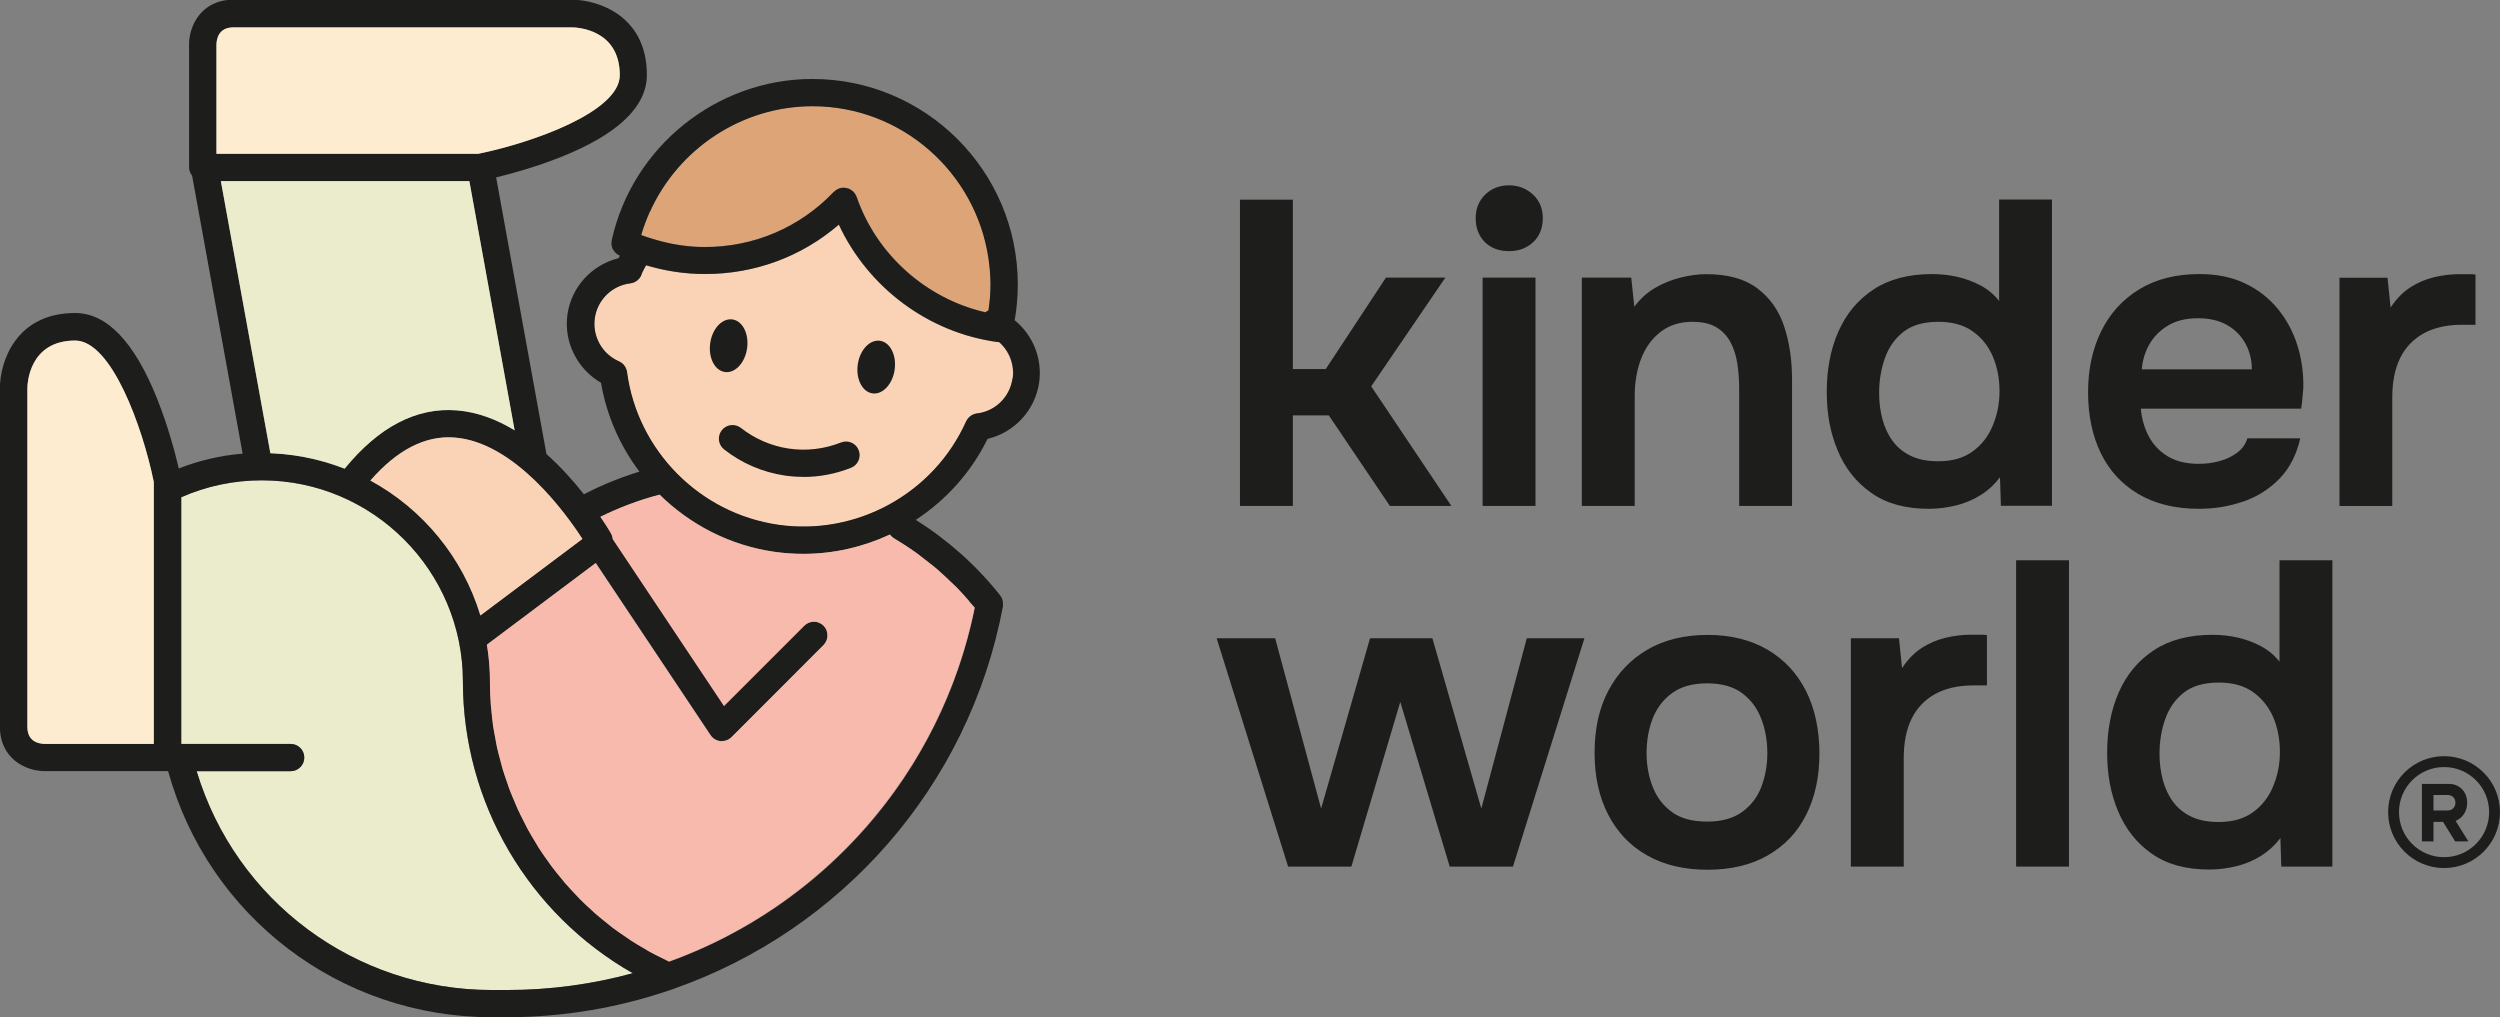 <?xml version="1.0" encoding="UTF-8"?>
<svg id="Laag_1" data-name="Laag 1" xmlns="http://www.w3.org/2000/svg" viewBox="0 0 252.95 102.93">
  <rect x="0" y="0" width="252.95" height="102.93" fill="#808080" stroke="none"/>
  <defs>
    <style>
      .cls-1 {
        fill: #f7baac;
      }

      .cls-2 {
        fill: #1d1d1b;
      }

      .cls-3 {
        fill: #ebeccc;
      }

      .cls-4 {
        fill: #fad3b6;
      }

      .cls-5 {
        fill: #fdecd0;
      }

      .cls-6 {
        fill: #dda478;
      }
    </style>
  </defs>
  <path class="cls-3" d="M46.83,68.95h0c0-11.22-9.13-20.35-20.35-20.35-2.84,0-5.58.58-8.15,1.71v24.96h11.07c.76,0,1.38.62,1.38,1.38s-.62,1.38-1.38,1.38h-9.51c3.96,13.12,16.01,22.14,29.87,22.14h1.55c4.38,0,8.63-.59,12.7-1.7-10.53-6-17.18-17.23-17.18-29.52Z"/>
  <path class="cls-4" d="M102.45,38.32c.2-1.41-.34-2.79-1.37-3.7,0,0,0,0,0,0-.06,0-.12,0-.18-.01-7-.95-13.09-5.53-16.04-11.88-3.76,3.24-8.49,5-13.53,5-2.24,0-4.42-.35-6.51-1.04.07.14.12.29.14.46.09.76-.45,1.44-1.2,1.53-1.85.22-3.33,1.67-3.6,3.51-.27,1.85.74,3.65,2.45,4.39.01,0,.02.01.03.02.04.02.09.05.13.07.04.02.08.04.11.07.03.02.06.05.08.07.04.04.08.07.12.11.02.02.04.05.05.07.04.05.08.09.11.15.01.02.02.04.03.07.03.06.06.12.08.18,0,.02.01.04.02.06.02.07.04.14.05.21,0,0,0,.01,0,.02,1.07,7.93,7.35,14.28,15.28,15.43,7.93,1.15,15.76-3.15,19.03-10.46,0-.01.01-.02.02-.03.02-.04.05-.08.07-.12.02-.04.05-.08.07-.11.02-.03.05-.06.08-.09.03-.04.07-.08.1-.11.03-.02.06-.04.09-.07.04-.03.08-.06.13-.09.03-.02.07-.03.1-.05.05-.02.09-.05.14-.06.03-.01.06-.02.1-.03.06-.02.11-.03.17-.04,0,0,.02,0,.03,0,1.85-.22,3.33-1.67,3.59-3.51Z"/>
  <path class="cls-2" d="M221.7,82.62c-.76-.36-1.37-.87-1.84-1.51-.47-.64-.81-1.38-1.03-2.21-.22-.83-.33-1.72-.33-2.65,0-1.26.2-2.43.59-3.53.39-1.1,1.02-1.98,1.88-2.65.86-.67,2.04-1.01,3.53-1.01,1.4,0,2.56.32,3.46.96.9.64,1.58,1.49,2.04,2.54.45,1.05.68,2.22.68,3.51s-.23,2.39-.68,3.48c-.45,1.1-1.13,1.97-2.04,2.63-.91.66-2.06.99-3.46.99-1.11,0-2.05-.18-2.8-.55M226.3,87.64c.9-.23,1.73-.58,2.48-1.05.74-.47,1.4-1.07,1.95-1.8l.09,2.89h5.17v-30.99h-5.35v10.26c-.5-.64-1.12-1.16-1.86-1.56-.75-.4-1.54-.69-2.37-.88-.83-.19-1.69-.28-2.56-.28-2.37,0-4.34.52-5.92,1.56-1.58,1.04-2.76,2.46-3.55,4.25-.79,1.8-1.18,3.84-1.18,6.11s.37,4.18,1.12,5.96c.75,1.78,1.88,3.21,3.4,4.27,1.52,1.07,3.45,1.6,5.79,1.6.96,0,1.9-.12,2.8-.35M209.34,56.69h-5.35v30.99h5.35v-30.99ZM192.62,87.68v-10.96c0-1.58.26-2.91.79-3.99s1.32-1.91,2.37-2.5c1.05-.58,2.34-.88,3.86-.88h1.4v-5.09c-.18-.03-.4-.04-.68-.04h-.9c-.88,0-1.75.1-2.61.31-.86.21-1.67.55-2.41,1.03-.74.48-1.41,1.16-1.99,2.04l-.31-3.02h-4.87v23.1h5.35ZM169.2,82.18c-.89-.63-1.55-1.48-1.97-2.54-.42-1.07-.63-2.21-.63-3.44s.2-2.42.61-3.48c.41-1.07,1.07-1.93,1.97-2.59.9-.66,2.09-.99,3.55-.99s2.64.33,3.53.99c.89.66,1.54,1.53,1.95,2.61s.61,2.23.61,3.46-.21,2.37-.61,3.42-1.06,1.9-1.95,2.54c-.89.64-2.07.97-3.53.97s-2.64-.31-3.53-.94M178.87,86.54c1.69-.96,2.99-2.33,3.88-4.1.89-1.77,1.34-3.84,1.34-6.2s-.45-4.54-1.36-6.33c-.91-1.8-2.21-3.19-3.9-4.18-1.7-.99-3.71-1.49-6.05-1.49s-4.4.5-6.09,1.49c-1.7.99-3.01,2.37-3.95,4.14-.94,1.77-1.4,3.86-1.4,6.29s.46,4.49,1.38,6.27c.92,1.78,2.23,3.16,3.94,4.12,1.71.97,3.75,1.45,6.11,1.45s4.4-.48,6.09-1.45M136.73,87.68l4.95-16.66,5,16.66h6.4l7.23-23.1h-5.83l-4.6,17.23-4.95-17.23h-6.31l-4.95,17.23-4.65-17.23h-5.92l7.23,23.1h6.4Z"/>
  <path class="cls-2" d="M242.05,51.19v-10.96c0-1.58.26-2.91.79-3.99s1.32-1.91,2.37-2.5c1.05-.58,2.34-.88,3.86-.88h1.4v-5.08c-.18-.03-.4-.04-.68-.04h-.9c-.88,0-1.75.1-2.61.31-.86.2-1.67.55-2.41,1.03s-1.41,1.16-1.99,2.04l-.31-3.02h-4.86v23.1h5.35ZM217.45,34.88c.44-.79,1.07-1.43,1.89-1.93.82-.5,1.84-.75,3.07-.75,1.14,0,2.11.23,2.91.68.8.45,1.42,1.07,1.86,1.86.44.79.66,1.67.66,2.63h-11.13c.06-.88.31-1.71.74-2.5M226.98,50.75c1.42-.5,2.64-1.27,3.66-2.32,1.02-1.05,1.72-2.41,2.1-4.08h-5.35c-.18.59-.52,1.07-1.03,1.45-.51.38-1.1.67-1.78.85-.67.19-1.37.28-2.1.28-1.26,0-2.3-.25-3.13-.75-.83-.5-1.48-1.17-1.93-2.02-.45-.85-.72-1.78-.81-2.81h16.22c.06-.38.1-.74.13-1.07.03-.34.06-.68.09-1.03.03-1.52-.18-2.97-.61-4.34-.44-1.37-1.1-2.6-1.99-3.68-.89-1.08-1.99-1.94-3.31-2.56-1.31-.63-2.85-.94-4.6-.94-2.37,0-4.39.51-6.07,1.53-1.68,1.02-2.97,2.43-3.86,4.23-.89,1.8-1.34,3.87-1.34,6.2s.43,4.39,1.29,6.16c.86,1.77,2.13,3.15,3.81,4.14,1.68.99,3.72,1.49,6.12,1.49,1.58,0,3.07-.25,4.49-.74M193.33,46.12c-.76-.37-1.37-.87-1.84-1.51-.47-.64-.81-1.38-1.03-2.21-.22-.83-.33-1.72-.33-2.65,0-1.26.2-2.43.59-3.53.39-1.1,1.02-1.98,1.88-2.65.86-.67,2.04-1.01,3.53-1.01,1.4,0,2.56.32,3.46.96.91.64,1.59,1.49,2.04,2.54.45,1.05.68,2.22.68,3.51s-.23,2.39-.68,3.48c-.45,1.1-1.13,1.97-2.04,2.63-.91.66-2.06.99-3.46.99-1.11,0-2.05-.18-2.8-.55M197.93,51.14c.9-.23,1.73-.58,2.48-1.05.75-.47,1.4-1.07,1.95-1.8l.09,2.89h5.17v-30.99h-5.35v10.26c-.5-.64-1.12-1.16-1.86-1.56-.74-.39-1.53-.69-2.37-.88-.83-.19-1.69-.28-2.56-.28-2.37,0-4.34.52-5.92,1.56-1.58,1.04-2.76,2.46-3.55,4.25s-1.18,3.83-1.18,6.11.37,4.18,1.12,5.96c.74,1.78,1.88,3.21,3.4,4.27,1.52,1.07,3.45,1.6,5.79,1.6.96,0,1.9-.12,2.81-.35M165.4,51.19v-11.09c0-1.43.22-2.71.66-3.84.44-1.12,1.1-2.02,1.97-2.69.88-.67,1.94-1.01,3.2-1.01,1.02,0,1.84.19,2.46.57.61.38,1.09.89,1.42,1.53.34.64.56,1.37.68,2.17.12.8.18,1.63.18,2.48v11.88h5.35v-12.75c0-1.99-.26-3.78-.79-5.39-.53-1.61-1.42-2.89-2.7-3.86-1.27-.97-3-1.45-5.19-1.45-.79,0-1.64.11-2.54.33-.91.22-1.77.56-2.59,1.03-.82.47-1.53,1.11-2.15,1.93l-.31-2.94h-5v23.1h5.35ZM155.14,24.49c.64-.61.96-1.42.96-2.41s-.34-1.8-1.01-2.41c-.67-.61-1.48-.92-2.41-.92s-1.77.31-2.41.94c-.64.63-.96,1.42-.96,2.39s.31,1.8.92,2.41c.61.61,1.43.92,2.45.92s1.81-.31,2.45-.92M155.36,28.09h-5.35v23.1h5.35v-23.1ZM130.81,51.19v-9.16h3.64l6.18,9.16h6.22l-8.11-12.1,7.5-11h-6.01l-6.09,9.25h-3.33v-17.14h-5.35v30.99h5.35Z"/>
  <path class="cls-2" d="M75.59,35.25c.21-1.47-.45-2.78-1.48-2.93-1.03-.15-2.04.92-2.25,2.39-.21,1.47.45,2.78,1.48,2.93,1.03.15,2.04-.92,2.25-2.39"/>
  <path class="cls-2" d="M90.52,37.41c.21-1.47-.45-2.78-1.48-2.93-1.03-.15-2.04.92-2.25,2.39-.21,1.47.45,2.78,1.48,2.93,1.03.15,2.04-.92,2.25-2.39"/>
  <path class="cls-2" d="M81.3,48.25c-.62,0-1.24-.04-1.86-.13-2.26-.33-4.39-1.24-6.18-2.65-.6-.47-.7-1.34-.23-1.94.47-.6,1.34-.7,1.94-.23,1.41,1.11,3.09,1.83,4.86,2.09,1.78.26,3.59.04,5.26-.62.71-.28,1.51.06,1.79.77.28.71-.06,1.51-.77,1.79-1.53.61-3.17.93-4.82.93"/>
  <path class="cls-2" d="M247.68,82c.39,0,.76-.29.76-.78s-.37-.78-.76-.78h-1.46v1.56h1.46ZM245.04,79.32h2.82c.85,0,1.77.68,1.77,1.9,0,.95-.54,1.58-1.17,1.84l1.29,2.07h-1.34l-1.22-1.97h-.97v1.97h-1.17v-5.81Z"/>
  <path class="cls-2" d="M247.29,86.73c-2.52,0-4.56-2.04-4.56-4.56s2.04-4.56,4.56-4.56,4.56,2.04,4.56,4.56-2.04,4.56-4.56,4.56M247.29,76.51c-3.13,0-5.66,2.53-5.66,5.66s2.54,5.66,5.66,5.66,5.66-2.53,5.66-5.66-2.54-5.66-5.66-5.66"/>
  <path class="cls-6" d="M82.2,10.74c-8.02,0-15.11,5.42-17.31,13.03,2.05.79,4.21,1.21,6.44,1.21,4.97,0,9.6-1.98,13.04-5.58,0,0,.02,0,.02-.01.11-.11.25-.21.4-.28.02,0,.04-.02.06-.03.02,0,.04-.02.07-.03.13-.04.26-.06.39-.07.02,0,.04,0,.06,0,.16,0,.31.03.46.08.02,0,.04.01.06.02.15.06.29.15.41.26,0,0,.02.01.03.02,0,0,0,.02.02.02.11.11.2.24.27.39.01.02.02.05.03.07,0,.02.02.04.03.06,2.06,5.96,7.2,10.46,13.31,11.75.15-.95.24-1.92.24-2.89,0-9.94-8.09-18.03-18.02-18.03Z"/>
  <path class="cls-2" d="M102.67,32.38c.21-1.19.31-2.4.31-3.61,0-11.46-9.32-20.78-20.78-20.78-9.68,0-18.21,6.85-20.3,16.29,0,0,0,.01,0,.02,0,0,0,0,0,0,0,.03,0,.06-.01.09,0,.06-.02.12-.02.17,0,.04,0,.09,0,.13,0,.05,0,.09.01.14,0,.05.02.09.04.14.01.04.02.08.03.12.02.04.04.08.06.12.02.04.04.08.06.11.02.04.05.07.08.1.03.04.05.07.08.11.03.03.07.06.11.1.03.03.06.06.09.08.05.04.1.06.16.09.02.01.05.03.07.04,0,0,0,0,0,0,0,0,0,0,.01,0,.02,0,.03.01.05.02-.04.09-.09.18-.13.26-2.68.67-4.76,2.87-5.17,5.66-.41,2.81.98,5.55,3.39,6.95.57,3.33,1.93,6.39,3.89,8.99-1.94.59-3.82,1.36-5.62,2.29-1.02-1.29-2.3-2.74-3.79-4.07,0,0,0,0,0,0l-5.09-27.99c1.52-.37,4.04-1.06,6.6-2.08,5.74-2.3,8.65-5.09,8.65-8.29,0-6.02-4.98-7.61-7.61-7.61H23.63c-3.3,0-4.5,2.69-4.5,4.5v12.45c0,.33.12.62.31.86l5.11,28.12c-2.23.18-4.39.69-6.46,1.5-.33-1.42-1.06-4.23-2.2-7.08-2.3-5.74-5.08-8.65-8.29-8.65-6.02,0-7.61,4.98-7.61,7.61v34.24c0,3.3,2.69,4.5,4.5,4.5h12.52c4.06,14.71,17.38,24.9,32.75,24.9h1.55c5.8,0,11.41-.99,16.65-2.8.09-.02.17-.05.25-.09,16.82-5.9,29.83-20.39,33.27-38.69,0-.03,0-.05,0-.07,0-.02,0-.04,0-.06.01-.16,0-.32-.04-.47,0-.02-.01-.03-.01-.05-.05-.16-.12-.31-.23-.44,0,0,0-.01-.01-.02-2.4-3.02-5.27-5.58-8.53-7.63,3.05-2,5.59-4.79,7.26-8.19,2.71-.65,4.81-2.88,5.22-5.7.35-2.45-.65-4.84-2.51-6.34ZM15.56,75.26H4.51c-.65-.01-1.74-.26-1.74-1.73v-34.23c0-.5.18-4.85,4.84-4.85,3.67,0,6.81,8.72,7.96,14.32v26.49ZM65.77,21.41c2.86-6.34,9.27-10.66,16.43-10.66,9.04,0,16.53,6.7,17.81,15.4.06.39.1.79.14,1.19.04.48.07.96.07,1.44,0,.46-.02.91-.06,1.37-.02.21-.05.42-.07.64-.02.21-.05.42-.08.62-.11.05-.22.11-.32.19,0,0,0,0,0,0-5.98-1.38-11-5.82-13.02-11.68,0-.02-.02-.04-.03-.06,0-.02-.02-.05-.03-.07-.07-.15-.16-.28-.27-.39,0,0,0-.02-.02-.02,0,0-.02-.01-.03-.02-.12-.11-.26-.2-.41-.26-.02,0-.04-.02-.06-.02-.15-.05-.3-.08-.46-.08-.02,0-.04,0-.06,0-.13,0-.26.02-.39.07-.02,0-.04.02-.07.03-.02,0-.04.02-.06.03-.15.07-.28.16-.4.28,0,0-.02,0-.02.01-3.43,3.6-8.07,5.58-13.04,5.58-1.52,0-3-.21-4.45-.59-.27-.07-.54-.15-.82-.23-.4-.12-.79-.25-1.18-.39.24-.82.54-1.6.88-2.37,0,0,0,0,0,0ZM58.92,54.53l-10.32,7.74c-1.78-5.87-5.83-10.77-11.13-13.65,2.7-3.1,5.56-4.58,8.51-4.35,6.12.47,11.34,7.78,12.94,10.26ZM21.9,4.51c.01-.65.26-1.74,1.73-1.74h34.23c.5,0,4.85.18,4.85,4.84,0,3.67-8.72,6.81-14.32,7.95h-26.49V4.51ZM22.35,18.33h25.14l4.58,25.21s0,0,0,0c-1.79-1.08-3.76-1.85-5.86-2.02-4.08-.32-7.89,1.67-11.34,5.9-2.6-1.02-5.43-1.58-8.39-1.58.29,0,.58.01.87.02l-5.01-27.53ZM51.32,100.17h-1.55c-13.86,0-25.91-9.02-29.87-22.14h9.51c.76,0,1.38-.62,1.38-1.38s-.62-1.38-1.38-1.38h-11.07v-24.96c2.57-1.13,5.31-1.71,8.15-1.71,11.22,0,20.35,9.13,20.35,20.35h0c0,12.3,6.65,23.53,17.19,29.52-4.06,1.11-8.33,1.7-12.7,1.7ZM90.42,54.45c3.14,1.85,5.9,4.23,8.22,7.04-3.4,16.85-15.39,30.21-30.9,35.81-11.04-5.1-18.15-16.16-18.15-28.34h0c0-1.27-.11-2.52-.31-3.74l11.01-8.26,11.61,17.41c.23.34.6.57,1.01.61.05,0,.09,0,.14,0,.36,0,.72-.14.98-.4l9.31-9.32c.54-.54.54-1.41,0-1.95-.54-.54-1.41-.54-1.95,0l-8.12,8.12-11.26-16.89c-.02-.19-.07-.38-.17-.56-.06-.11-.44-.75-1.07-1.69,1.92-.95,3.92-1.7,5.99-2.24,3.08,3.04,7.1,5.13,11.59,5.78.99.14,1.97.21,2.95.21,3.06,0,6.04-.69,8.75-1.95.1.14.23.26.39.35ZM102.45,38.32c-.27,1.85-1.74,3.29-3.59,3.51,0,0-.02,0-.03,0-.06,0-.11.02-.17.04-.03,0-.07.02-.1.03-.05.02-.1.04-.14.06-.03.02-.07.03-.1.05-.04.03-.08.06-.13.09-.03.02-.06.04-.09.07-.04.03-.07.07-.1.11-.03.03-.05.06-.08.09-.03.04-.05.08-.07.11-.02.04-.05.08-.07.12,0,.01-.01.02-.02.03-3.27,7.31-11.1,11.61-19.03,10.46-7.93-1.15-14.22-7.49-15.28-15.43,0,0,0-.01,0-.02-.01-.07-.03-.14-.05-.21,0-.02-.01-.04-.02-.06-.02-.06-.05-.12-.08-.18-.01-.02-.02-.05-.03-.07-.03-.05-.07-.1-.11-.15-.02-.02-.03-.05-.05-.07-.04-.04-.08-.07-.12-.11-.03-.02-.05-.05-.08-.07-.04-.03-.07-.05-.11-.07-.04-.02-.08-.05-.13-.07-.01,0-.02-.01-.03-.02-1.71-.74-2.72-2.54-2.45-4.39.27-1.85,1.75-3.29,3.6-3.51.58-.07,1.03-.49,1.17-1.02.13-.28.28-.54.42-.81,1.93.58,3.92.89,5.97.89,5.04,0,9.77-1.76,13.53-5,2.95,6.35,9.04,10.93,16.04,11.88.06,0,.12.01.18.01,0,0,0,0,0,0,1.03.9,1.57,2.29,1.37,3.7Z"/>
  <path class="cls-1" d="M98.05,60.82c-.4-.46-.8-.93-1.23-1.36-.24-.24-.49-.46-.74-.69-.41-.39-.81-.79-1.24-1.16-.4-.35-.84-.66-1.26-.99-.29-.23-.57-.47-.88-.69-.74-.53-1.5-1.02-2.29-1.49-.13-.08-.23-.18-.32-.29-.02-.02-.05-.04-.07-.06-2.71,1.26-5.69,1.95-8.75,1.95-.98,0-1.96-.07-2.95-.21-4.48-.65-8.5-2.74-11.59-5.78-2.07.54-4.07,1.29-5.99,2.24.02.03.04.06.06.09.12.18.23.34.33.49.04.05.07.1.1.15.09.14.17.27.24.38.02.04.04.07.07.11.07.11.12.2.17.28.01.02.02.03.03.05.04.07.07.12.08.14.1.18.16.37.17.56l11.26,16.89,8.12-8.12c.54-.54,1.41-.54,1.95,0,.13.13.24.29.3.46.13.33.13.71,0,1.04-.07.17-.17.32-.3.46l-9.31,9.32c-.26.26-.61.4-.98.4-.05,0-.09,0-.14,0-.41-.04-.78-.26-1.01-.61l-11.61-17.41-11.01,8.26c.2,1.22.31,2.46.31,3.74h0c0,.76.03,1.52.08,2.27.01.16.04.32.05.48.05.59.11,1.17.19,1.75.06.43.15.84.23,1.26.06.31.1.62.17.93.1.44.22.87.34,1.31.07.28.14.56.22.84.13.44.29.87.44,1.3.09.26.17.53.27.79.16.43.35.85.53,1.27.11.25.2.51.32.76.2.44.43.87.65,1.3.11.22.21.45.33.66.24.45.51.88.77,1.31.12.19.22.39.34.58.3.47.62.92.95,1.37.1.14.19.29.3.43.35.47.72.92,1.09,1.36.1.11.18.24.28.35.36.42.75.82,1.13,1.23.12.13.24.26.36.39.41.42.84.81,1.28,1.21.11.1.21.21.33.31.43.37.88.73,1.32,1.08.13.1.26.22.39.32.46.35.94.68,1.43,1,.13.09.26.19.39.28.47.31.97.6,1.46.88.16.09.3.19.46.28.48.27.98.51,1.48.75.18.09.35.19.53.27,10.24-3.7,18.94-10.78,24.66-20,2.94-4.75,5.11-10.07,6.27-15.8-.19-.23-.4-.44-.59-.66Z"/>
  <path class="cls-4" d="M48.61,62.27l10.32-7.74c-1.6-2.48-6.82-9.79-12.94-10.26-2.96-.23-5.81,1.25-8.51,4.35,5.3,2.88,9.36,7.78,11.13,13.65Z"/>
  <path class="cls-5" d="M7.61,34.46c-4.66,0-4.84,4.35-4.84,4.85v34.23c0,1.47,1.09,1.71,1.74,1.73h11.05v-26.49c-1.14-5.59-4.28-14.32-7.96-14.32Z"/>
  <path class="cls-5" d="M57.86,2.77H23.63c-1.47,0-1.71,1.09-1.73,1.74v11.05h26.49c5.59-1.14,14.32-4.28,14.32-7.95,0-4.66-4.35-4.84-4.85-4.84Z"/>
  <path class="cls-3" d="M26.48,45.84c2.96,0,5.79.57,8.39,1.58,3.44-4.22,7.26-6.22,11.34-5.9,2.1.16,4.07.93,5.86,2.02,0,0,0,0,0,0l-4.58-25.21h-25.14l5.01,27.53c-.29-.01-.58-.02-.87-.02Z"/>
</svg>